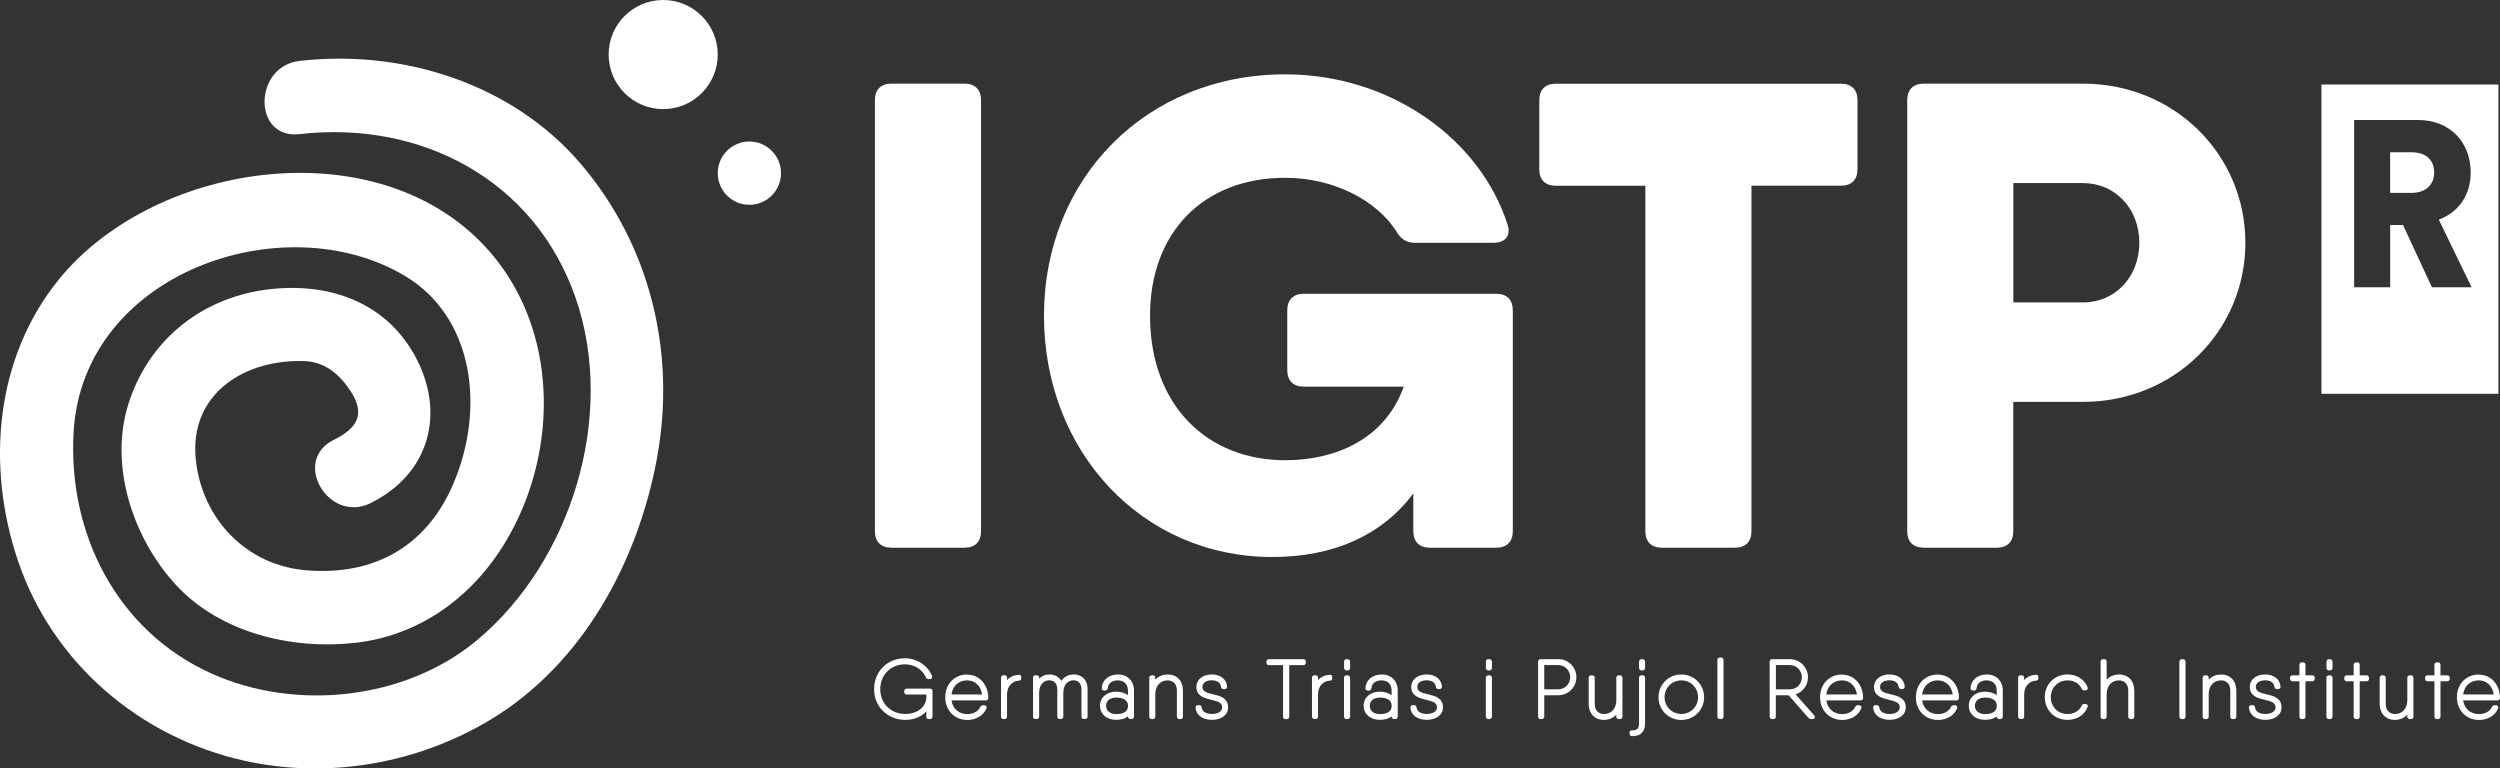 <?xml version="1.0" encoding="UTF-8"?><svg id="Capa_2" xmlns="http://www.w3.org/2000/svg" viewBox="0 0 392.73 120.72"><rect x="0" y="0" width="392.73" height="120.72" fill="#333333" stroke="none"/><defs><style>.cls-1{fill:#fff;stroke-width:0px;}</style></defs><g id="Logotipo"><path class="cls-1" d="m58.24,79.02c9.32-4.62,11.83-14.27,6.9-23.2-4.85-8.77-14.22-11.62-23.66-10.27-10.12,1.46-18.14,8.04-21.27,17.79-3.16,9.84.72,21.32,7.52,28.64,6.96,7.49,18.27,10.13,28.12,9,10.6-1.22,19.08-7.77,24.2-16.95,7.69-13.78,7.5-32.08-2.93-44.28-16.86-19.72-52.5-14.69-67.83,4.09C-.82,56.25-2.2,73.29,2.84,88.14c5.43,16.02,19.1,27.68,35.49,31.35,13.18,2.95,27.26.49,38.78-6.47,14.41-8.71,23.05-24.69,26.07-40.9,3.08-16.55-.94-33.4-11.86-46.28-10.75-12.68-28.07-18.14-44.27-16.27-7.28.84-7.36,12.35,0,11.5,19.04-2.19,36.96,7.16,43.39,25.77,6.38,18.45-.67,41.37-15.52,53.74-11.29,9.4-28.51,11.19-41.75,5.2-14.87-6.72-22.57-22.07-21.6-38.02,1.52-24.92,32.95-35.73,51.97-24.46,10.91,6.46,12.75,20.89,7.64,32.78-4.23,9.85-12.53,14.38-23.05,13.51-9.47-.77-16.4-8.1-17.37-17.37-1.09-10.45,7.8-15.87,17.17-15.49,3.25.13,5.59,2.25,7.27,4.91,2.28,3.62.7,5.74-2.77,7.46-6.65,3.29-.82,13.21,5.81,9.93h0Z"/><path class="cls-1" d="m112.75,8.57c0,4.73-3.84,8.57-8.57,8.57s-8.57-3.84-8.57-8.57,3.84-8.57,8.57-8.57,8.57,3.84,8.57,8.57Z"/><path class="cls-1" d="m122.69,27.2c0,2.75-2.22,4.97-4.97,4.97s-4.97-2.23-4.97-4.97,2.23-4.97,4.97-4.97,4.97,2.23,4.97,4.97Z"/><path class="cls-1" d="m140.05,13.14h11.46c1.67,0,2.6.94,2.6,2.6v67.7c0,1.67-.94,2.6-2.6,2.6h-11.46c-1.67,0-2.61-.94-2.61-2.6V15.74c0-1.67.94-2.6,2.61-2.6Z"/><path class="cls-1" d="m235.04,46.15c1.67,0,2.61.94,2.61,2.61v34.68c0,1.67-.94,2.6-2.61,2.6h-10.41c-1.67,0-2.61-.94-2.61-2.6v-5.91c-4.91,6.54-12.48,9.97-22.19,9.97-20.31,0-35.83-16.46-35.83-37.91s15.94-37.91,37.91-37.91c16.56,0,30.62,10.21,34.89,23.54.62,1.77-.31,2.92-2.19,2.92h-12.29c-1.46,0-2.29-.62-3.02-1.88-3.02-4.69-9.69-8.33-17.39-8.33-12.92,0-21.25,8.64-21.25,21.67,0,14.06,8.96,22.7,21.25,22.7,7.83,0,15.65-3.27,18.61-11.56h-15.7c-1.67,0-2.6-.94-2.6-2.61v-9.37c0-1.67.94-2.61,2.6-2.61h30.21,0Z"/><path class="cls-1" d="m291.8,15.74v10.83c0,1.67-.94,2.6-2.6,2.6h-14.06v54.27c0,1.67-.94,2.6-2.61,2.6h-11.46c-1.67,0-2.6-.94-2.6-2.6V29.18h-14.06c-1.67,0-2.6-.94-2.6-2.6v-10.83c0-1.67.94-2.6,2.6-2.6h44.79c1.67,0,2.6.94,2.6,2.6Z"/><path class="cls-1" d="m352.73,38.13c0,13.85-11.14,25-25.52,25h-10.94v20.31c0,1.67-.94,2.6-2.6,2.6h-11.46c-1.67,0-2.6-.94-2.6-2.6V15.74c0-1.67.94-2.6,2.6-2.6h25c14.37,0,25.52,11.14,25.52,25Zm-16.66,0c0-5.31-3.75-9.37-8.85-9.37h-10.94v18.75h10.94c5.1,0,8.85-4.06,8.85-9.38Z"/><path class="cls-1" d="m382.39,27.11c0-1.96-1.25-3.19-3.59-3.19h-3.33v6.38h3.33c2.33,0,3.59-1.34,3.59-3.19m.72,7.38l5.16,10.64h-6.23l-4.55-9.79h-2.01v9.79h-5.66v-26.28h10.07c5.02,0,8.24,3.56,8.24,8.23,0,3.56-1.9,6.27-5.02,7.42m9.37-21.22h-27.8v48.58h27.8V13.27Z"/><path class="cls-1" d="m146.12,108.17h-3.69c-.22,0-.38.16-.38.38v.18c0,.22.16.38.38.38h3.1v.49c-.15,1.77-1.76,2.56-3.29,2.56-2.29,0-3.96-1.64-3.96-3.9s1.67-3.9,3.87-3.9c1.47,0,2.77.81,3.31,2.08.07.15.21.24.38.24h.24c.13,0,.24-.05.3-.15s.08-.22.03-.34c-.66-1.66-2.37-2.78-4.26-2.78-2.76,0-4.84,2.08-4.84,4.84s2.12,4.84,4.92,4.84c1.35,0,2.54-.5,3.29-1.35v.84c0,.22.16.38.38.38h.21c.22,0,.38-.16.38-.38v-4.03c0-.22-.16-.38-.38-.38Z"/><path class="cls-1" d="m151.93,105.96c-1.99,0-3.44,1.5-3.44,3.57s1.46,3.57,3.47,3.57c1.4,0,2.56-.71,3.01-1.84.04-.11.03-.22-.03-.32-.07-.1-.18-.15-.32-.15h-.23c-.16,0-.29.08-.38.24-.32.71-1.1,1.15-2.05,1.15-1.32,0-2.3-.85-2.49-2.15h5.4c.21,0,.37-.15.38-.37v-.09c0-1.74-1.17-3.59-3.33-3.59Zm-2.46,3.13c.17-1.33,1.13-2.21,2.46-2.21,1.24,0,2.16.88,2.35,2.21h-4.81Z"/><path class="cls-1" d="m160.05,106.01c-.76.03-1.4.33-1.85.83v-.38c0-.22-.16-.38-.38-.38h-.19c-.22,0-.38.16-.38.38v6.11c0,.22.16.38.38.38h.19c.22,0,.38-.16.38-.38v-3.41c0-1.6,1.03-2.21,1.9-2.24.17,0,.34-.13.34-.38v-.17c0-.11-.04-.21-.11-.28-.07-.07-.16-.09-.28-.1Z"/><path class="cls-1" d="m168.65,105.96h0c-.8,0-1.5.37-1.93,1.01-.37-.64-1.03-1.02-1.85-1.02-.64,0-1.21.24-1.63.67v-.16c0-.22-.16-.38-.38-.38h-.2c-.22,0-.38.16-.38.38v6.11c0,.22.16.38.38.38h.2c.22,0,.38-.16.38-.38v-3.72c0-1.37.79-1.98,1.58-1.98s1.27.52,1.27,1.45v4.25c0,.22.16.38.38.38h.19c.22,0,.38-.16.38-.38v-3.72c0-1.37.79-1.98,1.58-1.98s1.27.52,1.27,1.45v4.25c0,.22.16.38.38.38h.2c.22,0,.38-.16.38-.38v-4.25c0-1.75-1.13-2.38-2.19-2.38Z"/><path class="cls-1" d="m175.61,105.96c-1.43,0-2.45.85-2.54,2.13,0,.11.03.21.1.28.07.07.17.11.28.11h.19c.2,0,.34-.13.38-.36.07-.92.86-1.24,1.58-1.24.77,0,1.59.42,1.59,1.6v.74c-.46-.36-1.11-.56-1.86-.56-1.49,0-2.53.91-2.53,2.21s1.04,2.21,2.53,2.21c.79,0,1.42-.18,1.86-.54v.03c0,.22.16.38.38.38h.19c.22,0,.38-.16.38-.38v-4.09c0-1.51-1.02-2.53-2.54-2.53Zm1.59,4.92c0,1.17-1.25,1.3-1.79,1.3-1.02,0-1.65-.5-1.65-1.3s.63-1.3,1.65-1.3c.42,0,1.79.09,1.79,1.3Z"/><path class="cls-1" d="m183.46,105.96c-.8,0-1.49.29-1.97.82v-.31c0-.22-.16-.38-.38-.38h-.19c-.22,0-.38.16-.38.38v6.11c0,.22.16.38.38.38h.19c.22,0,.38-.16.38-.38v-3.46c0-1.65,1.04-2.24,1.92-2.24s1.47.59,1.47,1.58v4.12c0,.22.16.38.38.38h.19c.22,0,.38-.16.38-.38v-4.12c0-1.5-.95-2.5-2.37-2.5Z"/><path class="cls-1" d="m190.57,109.07c-1.04-.25-1.68-.44-1.68-1.16,0-.76.77-1.04,1.48-1.04.66,0,1.38.27,1.45,1.05.03.2.18.33.38.33h.19c.11,0,.21-.04.28-.11.07-.07.1-.17.1-.28-.08-1.15-1.04-1.91-2.4-1.91-1.43,0-2.43.81-2.43,1.96,0,1.45,1.3,1.77,2.34,2.02,1.06.26,1.71.45,1.71,1.19s-.83,1.04-1.61,1.04c-.74,0-1.54-.27-1.61-1.06-.03-.2-.18-.33-.38-.33h-.2c-.11,0-.21.04-.28.11-.07.07-.1.17-.1.29.08,1.14,1.1,1.91,2.56,1.91,1.53,0,2.56-.79,2.56-1.96,0-1.49-1.31-1.81-2.37-2.06Z"/><path class="cls-1" d="m204.76,103.55h-5.43c-.22,0-.38.16-.38.38v.18c0,.22.16.38.38.38h2.23v8.1c0,.22.16.38.38.38h.21c.22,0,.38-.16.38-.38v-8.1h2.23c.22,0,.38-.16.38-.38v-.18c0-.22-.16-.38-.38-.38Z"/><path class="cls-1" d="m208.9,106.01c-.76.03-1.4.33-1.85.83v-.38c0-.22-.16-.38-.38-.38h-.19c-.22,0-.38.16-.38.38v6.11c0,.22.16.38.38.38h.19c.22,0,.38-.16.38-.38v-3.41c0-1.6,1.03-2.21,1.9-2.24.17,0,.34-.13.34-.38v-.17c0-.11-.04-.21-.11-.28-.07-.07-.16-.09-.28-.1Z"/><path class="cls-1" d="m211.52,106.09h.19c.21,0,.38.17.38.38v6.11c0,.21-.17.38-.38.38h-.2c-.21,0-.38-.17-.38-.38v-6.11c0-.21.17-.38.38-.38Z"/><rect class="cls-1" x="211.14" y="103.55" width=".95" height="1.77" rx=".38" ry=".38"/><path class="cls-1" d="m217.03,105.96c-1.43,0-2.45.85-2.54,2.13,0,.11.03.21.1.28.07.07.17.11.28.11h.19c.2,0,.34-.13.38-.36.07-.92.86-1.24,1.58-1.24.77,0,1.59.42,1.59,1.6v.74c-.46-.36-1.11-.56-1.86-.56-1.49,0-2.53.91-2.53,2.21s1.04,2.21,2.53,2.21c.79,0,1.42-.18,1.86-.54v.03c0,.22.16.38.38.38h.2c.22,0,.38-.16.38-.38v-4.09c0-1.51-1.02-2.53-2.54-2.53Zm1.59,4.92c0,1.17-1.25,1.3-1.79,1.3-1.02,0-1.65-.5-1.65-1.3s.63-1.3,1.65-1.3c.42,0,1.79.09,1.79,1.3Z"/><path class="cls-1" d="m224.32,109.07c-1.04-.25-1.68-.44-1.68-1.16,0-.76.77-1.04,1.48-1.04.66,0,1.38.27,1.45,1.05.03.2.18.33.38.33h.19c.11,0,.21-.04.28-.11.07-.07.1-.17.1-.28-.08-1.15-1.04-1.91-2.4-1.91-1.43,0-2.43.81-2.43,1.96,0,1.45,1.3,1.77,2.34,2.02,1.06.26,1.71.45,1.71,1.19s-.83,1.04-1.61,1.04c-.74,0-1.54-.27-1.61-1.06-.03-.2-.18-.33-.38-.33h-.2c-.11,0-.21.04-.28.11-.07.07-.1.17-.1.29.08,1.14,1.1,1.91,2.56,1.91,1.53,0,2.56-.79,2.56-1.96,0-1.49-1.31-1.81-2.37-2.06Z"/><path class="cls-1" d="m233.8,106.09h.19c.21,0,.38.17.38.38v6.11c0,.21-.17.38-.38.38h-.2c-.21,0-.38-.17-.38-.38v-6.11c0-.21.17-.38.38-.38Z"/><rect class="cls-1" x="233.42" y="103.55" width=".95" height="1.77" rx=".38" ry=".38"/><path class="cls-1" d="m244.8,103.55h-2.8c-.22,0-.38.16-.38.38v8.65c0,.22.16.38.38.38h.21c.22,0,.38-.16.38-.38v-3.36h2.21c1.56,0,2.84-1.27,2.84-2.84s-1.27-2.84-2.84-2.84Zm1.87,2.84c0,1.05-.84,1.9-1.87,1.9h-2.21v-3.81h2.21c1.03,0,1.87.85,1.87,1.91Z"/><path class="cls-1" d="m254.48,106.09h-.19c-.22,0-.38.16-.38.38v3.46c0,1.65-1.04,2.24-1.92,2.24s-1.47-.59-1.47-1.58v-4.12c0-.22-.16-.38-.38-.38h-.19c-.22,0-.38.16-.38.38v4.12c0,1.5.95,2.5,2.37,2.5.8,0,1.49-.29,1.97-.82v.31c0,.22.16.38.38.38h.2c.22,0,.38-.16.38-.38v-6.11c0-.22-.16-.38-.38-.38Z"/><rect class="cls-1" x="257.48" y="103.55" width=".95" height="1.77" rx=".38" ry=".38"/><path class="cls-1" d="m258.05,106.09h-.19c-.22,0-.38.15-.38.38v7.17c0,.41-.09.7-.27.87-.17.16-.45.23-.83.21-.13.02-.23.05-.28.1-.05.05-.11.13-.11.27v.17c0,.22.15.37.36.38.07,0,.13,0,.19,0,.55,0,1-.16,1.32-.46.37-.35.57-.88.57-1.55v-7.17c0-.22-.16-.38-.38-.38Z"/><path class="cls-1" d="m264.12,105.96c-2.01,0-3.58,1.57-3.58,3.57s1.57,3.57,3.58,3.57,3.58-1.57,3.58-3.57-1.57-3.57-3.58-3.57Zm0,.92c1.48,0,2.63,1.16,2.63,2.64s-1.16,2.64-2.63,2.64-2.63-1.16-2.63-2.64,1.16-2.64,2.63-2.64Z"/><path class="cls-1" d="m270.18,103.29h.19c.21,0,.38.17.38.38v8.91c0,.21-.17.38-.38.38h-.2c-.21,0-.38-.17-.38-.38v-8.91c0-.21.17-.38.38-.38Z"/><path class="cls-1" d="m282.09,109.08c1.14-.38,1.93-1.45,1.93-2.69,0-1.56-1.27-2.84-2.84-2.84h-2.8c-.22,0-.38.16-.38.38v8.65c0,.22.16.38.38.38h.21c.22,0,.38-.16.38-.38v-3.36h2l3.15,3.58c.09.1.21.16.35.16h.27c.15,0,.27-.07.33-.19.06-.12.03-.26-.07-.38l-2.92-3.31Zm-.9-.79h-2.21v-3.81h2.21c1.03,0,1.87.85,1.87,1.91s-.84,1.9-1.87,1.9Z"/><path class="cls-1" d="m289.36,105.96c-1.99,0-3.44,1.5-3.44,3.57s1.46,3.57,3.47,3.57c1.4,0,2.56-.71,3.01-1.84.04-.11.03-.22-.03-.32-.07-.1-.18-.15-.32-.15h-.23c-.16,0-.29.08-.38.24-.32.71-1.1,1.15-2.05,1.15-1.32,0-2.3-.85-2.49-2.15h5.4c.21,0,.37-.15.38-.37v-.09c0-1.74-1.17-3.59-3.33-3.59Zm-2.46,3.13c.17-1.33,1.13-2.21,2.46-2.21,1.24,0,2.16.88,2.35,2.21h-4.81Z"/><path class="cls-1" d="m297.02,109.07c-1.04-.25-1.68-.44-1.68-1.16,0-.76.77-1.04,1.48-1.04.66,0,1.38.27,1.45,1.05.03.2.18.33.38.33h.19c.11,0,.21-.04.28-.11.07-.07.1-.17.1-.28-.08-1.15-1.04-1.91-2.4-1.91-1.43,0-2.43.81-2.43,1.96,0,1.45,1.3,1.77,2.34,2.02,1.06.26,1.71.45,1.71,1.19s-.83,1.04-1.61,1.04c-.74,0-1.54-.27-1.61-1.06-.03-.2-.18-.33-.38-.33h-.2c-.11,0-.21.04-.28.11-.07.07-.1.17-.1.29.08,1.14,1.1,1.91,2.56,1.91,1.53,0,2.56-.79,2.56-1.96,0-1.49-1.31-1.81-2.37-2.06Z"/><path class="cls-1" d="m304.41,105.96c-1.99,0-3.44,1.5-3.44,3.57s1.46,3.57,3.47,3.57c1.4,0,2.56-.71,3.01-1.84.04-.11.03-.22-.03-.32-.07-.1-.18-.15-.32-.15h-.23c-.16,0-.29.08-.38.24-.32.71-1.1,1.15-2.05,1.15-1.32,0-2.3-.85-2.49-2.15h5.4c.21,0,.37-.15.38-.37v-.09c0-1.74-1.17-3.59-3.33-3.59Zm-2.46,3.13c.17-1.33,1.13-2.21,2.46-2.21,1.24,0,2.16.88,2.35,2.21h-4.81Z"/><path class="cls-1" d="m312.09,105.96c-1.43,0-2.45.85-2.54,2.13,0,.11.03.21.1.28.07.07.17.11.28.11h.19c.2,0,.34-.13.38-.36.07-.92.86-1.24,1.58-1.24.77,0,1.59.42,1.59,1.6v.74c-.46-.36-1.11-.56-1.86-.56-1.49,0-2.53.91-2.53,2.21s1.04,2.21,2.53,2.21c.79,0,1.42-.18,1.86-.54v.03c0,.22.16.38.38.38h.19c.22,0,.38-.16.38-.38v-4.09c0-1.51-1.02-2.53-2.54-2.53Zm1.59,4.92c0,1.17-1.25,1.3-1.79,1.3-1.02,0-1.65-.5-1.65-1.3s.63-1.3,1.65-1.3c.42,0,1.79.09,1.79,1.3Z"/><path class="cls-1" d="m319.83,106.01c-.76.03-1.4.33-1.85.83v-.38c0-.22-.16-.38-.38-.38h-.19c-.22,0-.38.16-.38.38v6.11c0,.22.16.38.38.38h.19c.22,0,.38-.16.38-.38v-3.41c0-1.6,1.03-2.21,1.9-2.24.17,0,.34-.13.34-.38v-.17c0-.11-.04-.21-.11-.28-.07-.07-.16-.09-.28-.1Z"/><path class="cls-1" d="m324.79,106.88c1.02,0,1.88.51,2.23,1.33.07.15.21.24.38.24h.21c.13,0,.24-.06.31-.15.06-.1.07-.22.03-.33-.47-1.23-1.7-2.02-3.15-2.02-2.04,0-3.58,1.53-3.58,3.57s1.54,3.57,3.58,3.57c1.45,0,2.69-.79,3.15-2.02.05-.12.04-.24-.03-.33-.07-.1-.18-.15-.31-.15h-.21c-.17,0-.31.09-.38.25-.36.82-1.21,1.33-2.23,1.33-1.5,0-2.63-1.14-2.63-2.64s1.13-2.64,2.63-2.64Z"/><path class="cls-1" d="m332.91,105.96c-.8,0-1.49.29-1.97.82v-2.85c0-.22-.16-.38-.38-.38h-.19c-.22,0-.38.16-.38.38v8.65c0,.22.16.38.38.38h.19c.22,0,.38-.16.38-.38v-3.46c0-1.65,1.04-2.24,1.92-2.24s1.47.59,1.47,1.58v4.12c0,.22.16.38.38.38h.19c.22,0,.38-.16.38-.38v-4.12c0-1.5-.95-2.5-2.37-2.5Z"/><rect class="cls-1" x="342.36" y="103.55" width=".97" height="9.41" rx=".38" ry=".38"/><path class="cls-1" d="m348.94,105.96c-.8,0-1.49.29-1.97.82v-.31c0-.22-.16-.38-.38-.38h-.19c-.22,0-.38.16-.38.38v6.11c0,.22.16.38.38.38h.19c.22,0,.38-.16.38-.38v-3.46c0-1.65,1.04-2.24,1.92-2.24s1.47.59,1.47,1.58v4.12c0,.22.16.38.38.38h.19c.22,0,.38-.16.38-.38v-4.12c0-1.5-.95-2.5-2.37-2.5Z"/><path class="cls-1" d="m356.05,109.07c-1.04-.25-1.68-.44-1.68-1.16,0-.76.77-1.04,1.48-1.04.66,0,1.38.27,1.45,1.05.03.2.18.33.38.33h.19c.11,0,.21-.04.28-.11.07-.07.1-.17.1-.28-.08-1.15-1.04-1.91-2.4-1.91-1.43,0-2.43.81-2.43,1.96,0,1.45,1.3,1.77,2.34,2.02,1.06.26,1.71.45,1.71,1.19s-.83,1.04-1.61,1.04c-.74,0-1.54-.27-1.61-1.06-.03-.2-.18-.33-.38-.33h-.2c-.11,0-.21.04-.28.11-.07.07-.1.17-.1.29.08,1.14,1.1,1.91,2.56,1.91,1.53,0,2.56-.79,2.56-1.96,0-1.49-1.31-1.81-2.37-2.06Z"/><path class="cls-1" d="m363.25,106.09h-1.08v-1.66c0-.22-.16-.38-.38-.38h-.19c-.22,0-.38.16-.38.38v1.66h-1.09c-.22,0-.38.16-.38.38v.17c0,.22.16.38.38.38h1.09v5.56c0,.22.16.38.38.38h.19c.22,0,.38-.16.38-.38v-5.56h1.08c.22,0,.38-.16.38-.38v-.17c0-.22-.16-.38-.38-.38Z"/><rect class="cls-1" x="365.47" y="103.55" width=".95" height="1.77" rx=".38" ry=".38"/><path class="cls-1" d="m365.85,106.09h.19c.21,0,.38.17.38.38v6.11c0,.21-.17.38-.38.38h-.2c-.21,0-.38-.17-.38-.38v-6.11c0-.21.17-.38.38-.38Z"/><path class="cls-1" d="m371.77,106.09h-1.08v-1.66c0-.22-.16-.38-.38-.38h-.19c-.22,0-.38.16-.38.38v1.66h-1.09c-.22,0-.38.16-.38.38v.17c0,.22.16.38.38.38h1.09v5.56c0,.22.16.38.38.38h.19c.22,0,.38-.16.38-.38v-5.56h1.08c.22,0,.38-.16.38-.38v-.17c0-.22-.16-.38-.38-.38Z"/><path class="cls-1" d="m378.74,106.09h-.19c-.22,0-.38.16-.38.38v3.46c0,1.65-1.04,2.24-1.92,2.24s-1.47-.59-1.47-1.58v-4.12c0-.22-.16-.38-.38-.38h-.19c-.22,0-.38.16-.38.38v4.12c0,1.5.95,2.5,2.37,2.5.8,0,1.49-.29,1.97-.82v.31c0,.22.16.38.38.38h.2c.22,0,.38-.16.38-.38v-6.11c0-.22-.16-.38-.38-.38Z"/><path class="cls-1" d="m384.46,106.09h-1.08v-1.66c0-.22-.16-.38-.38-.38h-.19c-.22,0-.38.16-.38.38v1.66h-1.09c-.22,0-.38.16-.38.38v.17c0,.22.16.38.38.38h1.09v5.56c0,.22.16.38.38.38h.19c.22,0,.38-.16.38-.38v-5.56h1.08c.22,0,.38-.16.38-.38v-.17c0-.22-.16-.38-.38-.38Z"/><path class="cls-1" d="m389.4,105.96c-1.99,0-3.44,1.5-3.44,3.57s1.46,3.57,3.47,3.57c1.4,0,2.56-.71,3.01-1.84.04-.11.03-.22-.03-.32-.07-.1-.18-.15-.32-.15h-.23c-.16,0-.29.08-.38.24-.32.71-1.1,1.15-2.05,1.15-1.32,0-2.3-.85-2.49-2.15h5.4c.21,0,.37-.15.38-.37v-.09c0-1.74-1.17-3.59-3.33-3.59Zm-2.46,3.13c.17-1.33,1.13-2.21,2.46-2.21,1.24,0,2.16.88,2.35,2.21h-4.81Z"/></g></svg>